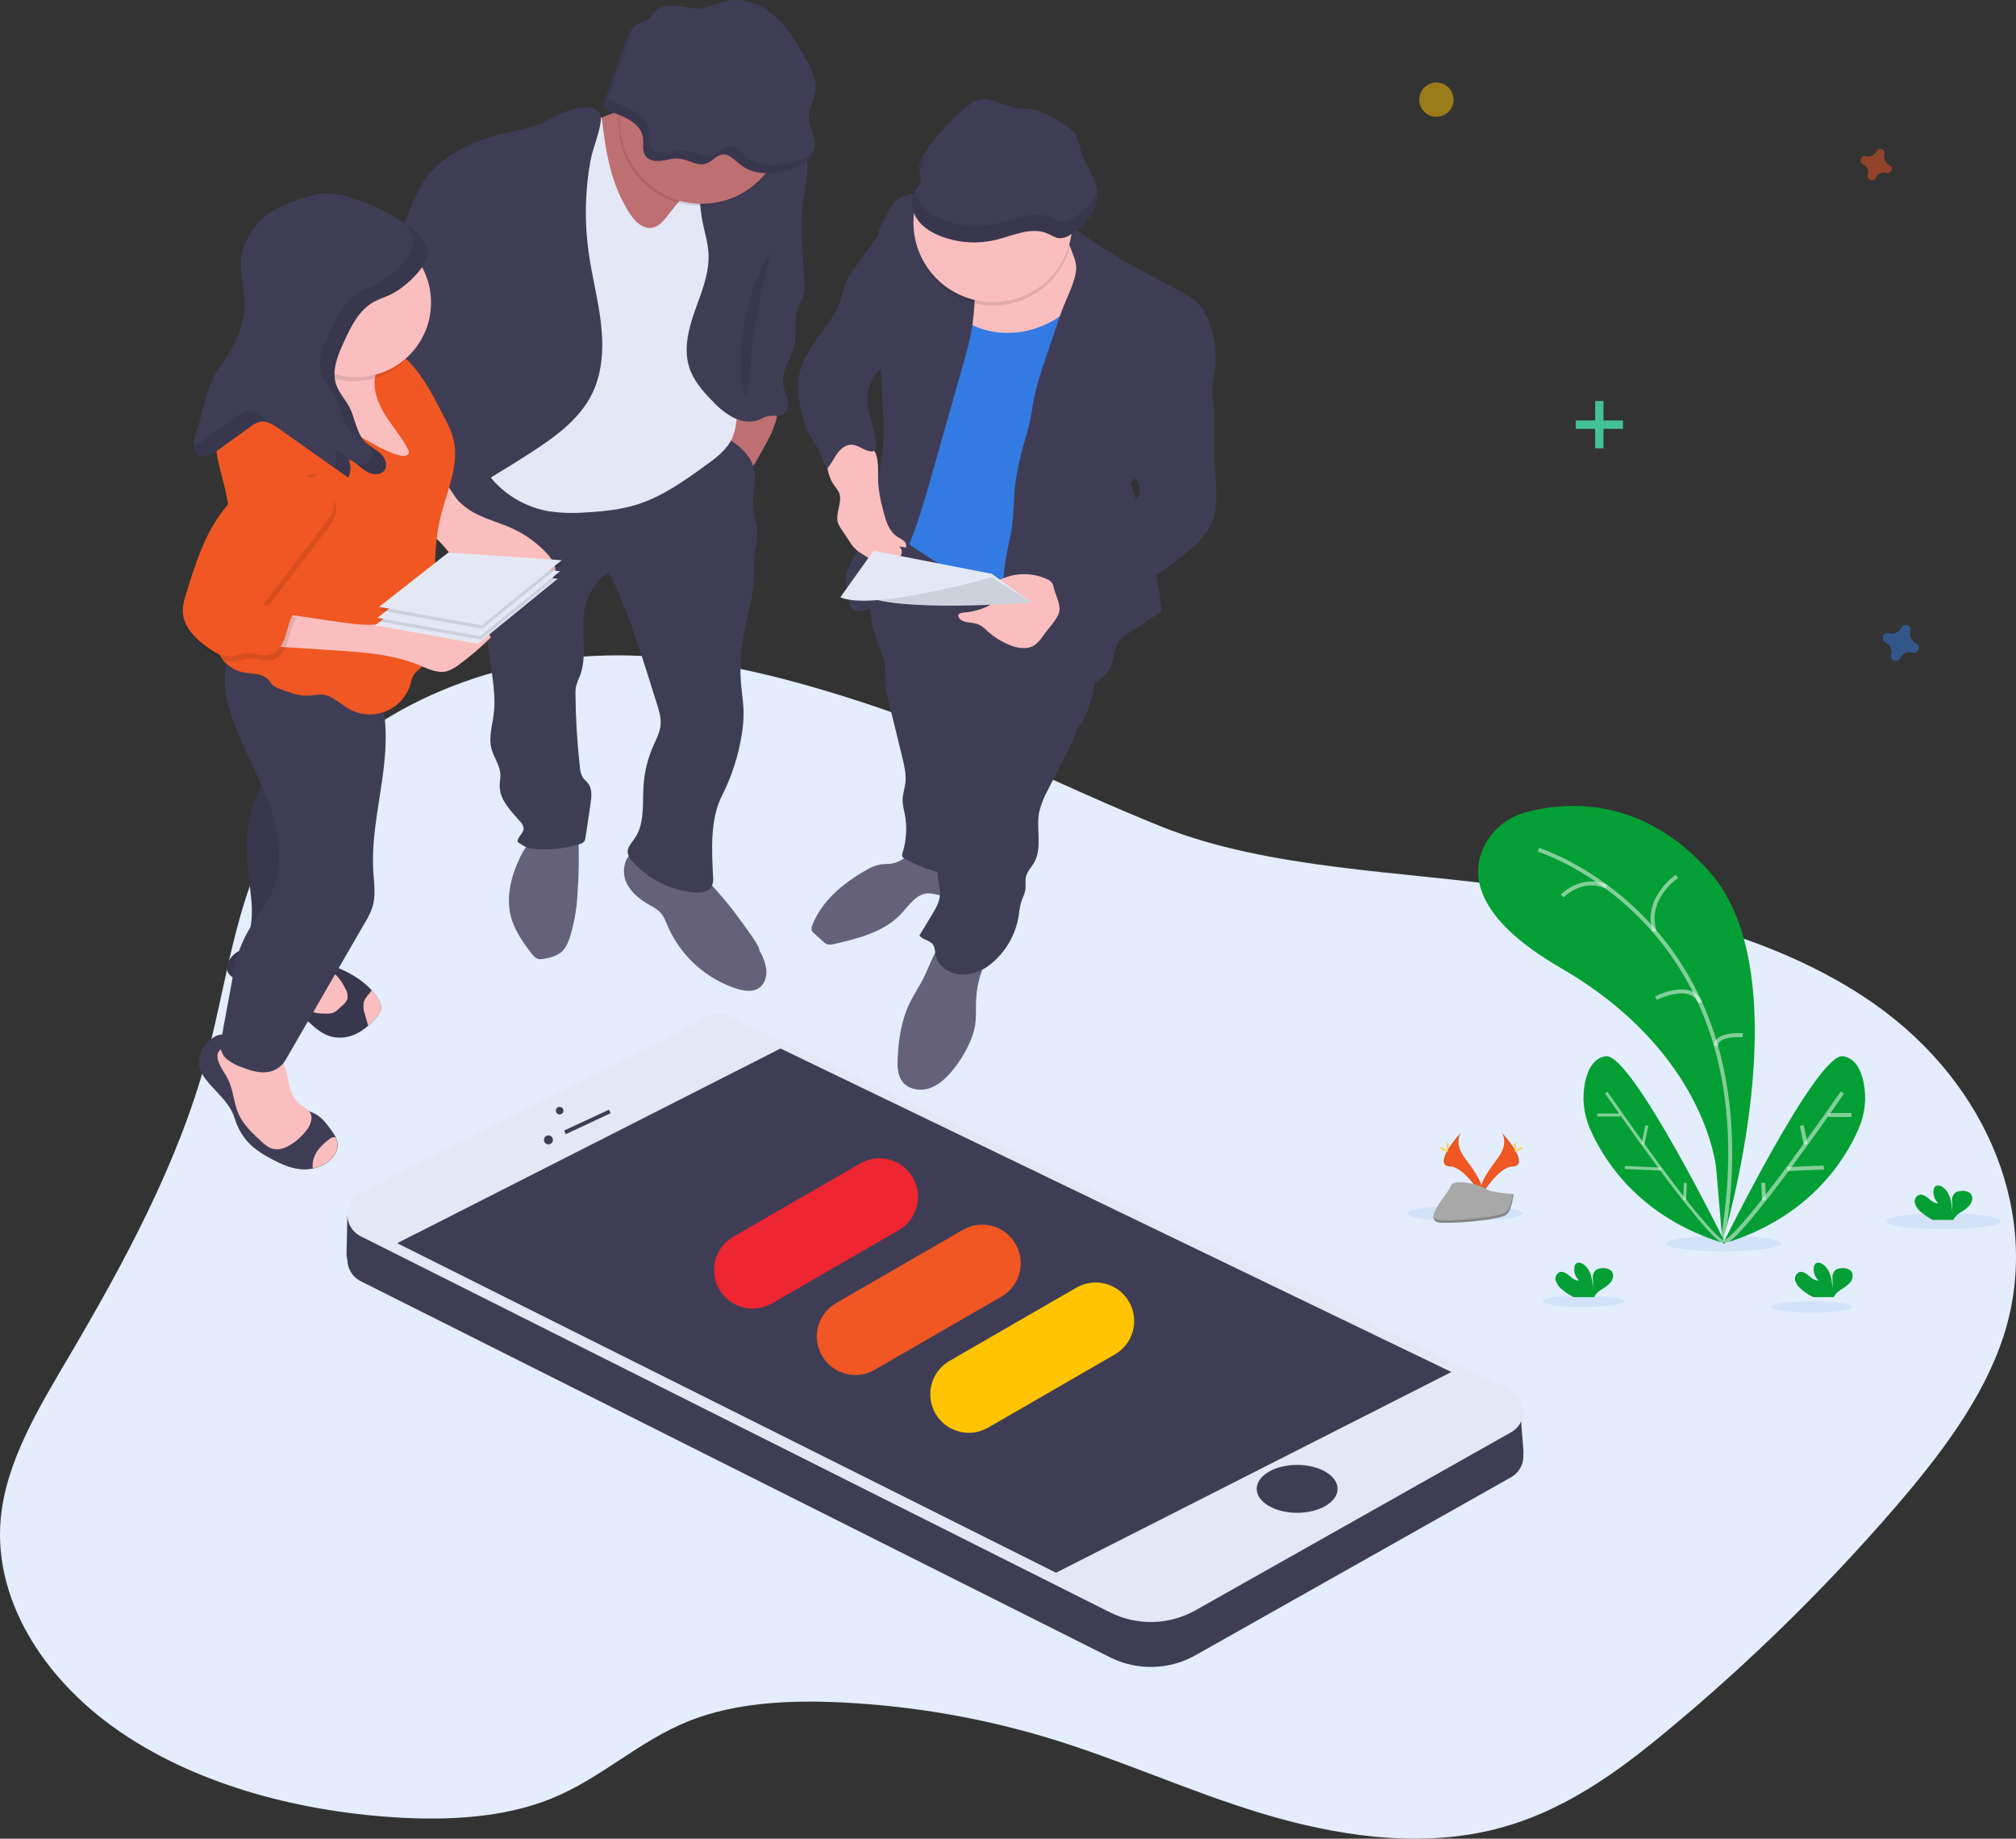<?xml version="1.0" encoding="utf-8"?>
<!-- Generator: Adobe Illustrator 16.0.0, SVG Export Plug-In . SVG Version: 6.00 Build 0)  -->
<!DOCTYPE svg PUBLIC "-//W3C//DTD SVG 1.1//EN" "http://www.w3.org/Graphics/SVG/1.1/DTD/svg11.dtd">
<svg version="1.1" id="Layer_1" xmlns="http://www.w3.org/2000/svg" xmlns:xlink="http://www.w3.org/1999/xlink" x="0px" y="0px"
	 width="508.912px" height="464.043px" viewBox="0 0 508.912 464.043" enable-background="new 0 0 508.912 464.043"
	 xml:space="preserve">
<rect x="0" y="0" width="508.912" height="464.043" fill="#333333" stroke="none"/>
<g>
	<path opacity="0.5" fill="#F05722" d="M476.937,41.628c-1.021-0.447-1.546-1.588-1.222-2.652c0.026-0.079,0.041-0.163,0.048-0.247
		l0,0c0.022-0.606-0.454-1.114-1.058-1.136c-0.347-0.008-0.677,0.14-0.893,0.411l0,0c-0.05,0.066-0.09,0.14-0.124,0.215
		c-0.444,1.02-1.585,1.545-2.651,1.219c-0.077-0.025-0.159-0.042-0.244-0.049l0,0c-0.606-0.02-1.114,0.454-1.136,1.06
		c-0.012,0.347,0.14,0.676,0.409,0.891l0,0c0.067,0.051,0.14,0.092,0.215,0.125c1.021,0.442,1.546,1.585,1.221,2.646
		c-0.025,0.084-0.042,0.164-0.048,0.248l0,0c-0.021,0.606,0.453,1.115,1.059,1.135c0.347,0.012,0.677-0.141,0.892-0.41l0,0
		c0.051-0.067,0.091-0.139,0.125-0.214c0.444-1.019,1.586-1.549,2.651-1.222c0.075,0.028,0.159,0.045,0.243,0.054l0,0
		c0.604,0.018,1.114-0.458,1.137-1.062c0.012-0.347-0.142-0.679-0.41-0.894l0,0C477.084,41.697,477.013,41.657,476.937,41.628z"/>
	<path opacity="0.5" fill="#337AE2" d="M483.69,162.354c-1.185-0.517-1.795-1.841-1.417-3.078c0.029-0.093,0.049-0.188,0.057-0.283
		l0,0c0.024-0.705-0.527-1.294-1.23-1.318c-0.4-0.014-0.784,0.163-1.036,0.473l0,0c-0.057,0.077-0.104,0.162-0.142,0.252
		c-0.518,1.184-1.841,1.794-3.078,1.416c-0.092-0.03-0.187-0.05-0.283-0.056l0,0c-0.704-0.025-1.293,0.526-1.318,1.229
		c-0.014,0.401,0.162,0.784,0.474,1.038l0,0c0.078,0.056,0.161,0.104,0.249,0.14c1.187,0.517,1.797,1.841,1.418,3.079
		c-0.03,0.092-0.049,0.186-0.057,0.283l0,0c-0.024,0.704,0.526,1.294,1.23,1.318c0.4,0.014,0.785-0.163,1.035-0.476l0,0
		c0.058-0.075,0.105-0.159,0.143-0.25c0.518-1.184,1.841-1.794,3.077-1.416c0.092,0.03,0.187,0.051,0.283,0.058l0,0
		c0.704,0.024,1.295-0.526,1.319-1.231c0.014-0.401-0.162-0.785-0.475-1.037l0,0C483.861,162.438,483.779,162.391,483.69,162.354z"
		/>
	<g opacity="0.8">
		<rect x="402.674" y="101.212" fill="#47E6B1" width="2.105" height="11.925"/>
		<rect x="397.771" y="106.122" fill="#47E6B1" width="11.925" height="2.104"/>
	</g>
	<circle opacity="0.5" fill="#FFC400" cx="362.602" cy="25.145" r="4.334"/>
</g>
<g id="Right_14_">
	<title>mobile testing</title>
	<path fill="#E3EDFC" d="M217.397,177.147c-20.641-6.68-42.464-12.281-64.766-11.703c-32.789,0.852-64.315,16.131-79.863,38.714
		c-13.143,19.138-14.896,41.629-20.635,62.91c-7.068,26.217-20.486,51.096-34.806,75.427c-7.691,13.068-15.813,26.411-17.143,40.772
		c-1.845,19.936,10.245,39.867,29.291,53.229c19.047,13.359,44.39,20.48,69.853,22.143c13.548,0.881,27.705,0.191,39.771-4.68
		c12.757-5.151,22.091-14.555,34.901-19.641c11.875-4.709,25.715-5.314,39.035-4.623c17.25,0.873,34.334,3.801,50.892,8.72
		c18.565,5.556,35.816,13.55,54.343,19.183c18.526,5.637,39.234,8.824,58.217,4.291c17.823-4.25,31.961-14.73,44.71-25.348
		c20.544-17.064,39.646-35.796,57.113-56c11.515-13.365,22.24-27.48,27.383-43.098c9.824-29.862-3.336-63.674-32.782-84.24
		c-24.395-17.046-57.212-24.571-89.349-29.143c-29.309-4.21-63.218-4.628-90.155-15.354
		C267.717,198.449,244.345,185.867,217.397,177.147z"/>
	<ellipse opacity="0.1" fill="#337AE2" enable-background="new    " cx="490.611" cy="308.205" rx="14.485" ry="1.985"/>
	<ellipse opacity="0.1" fill="#337AE2" enable-background="new    " cx="435.125" cy="313.832" rx="14.484" ry="1.987"/>
	<ellipse opacity="0.1" fill="#337AE2" enable-background="new    " cx="369.766" cy="306.217" rx="14.485" ry="1.987"/>
	<ellipse opacity="0.1" fill="#337AE2" enable-background="new    " cx="457.332" cy="329.852" rx="10.297" ry="1.416"/>
	<ellipse opacity="0.1" fill="#337AE2" cx="399.744" cy="328.436" rx="10.298" ry="1.416"/>
	<path fill="#049F34" d="M434.81,313.381c0,0,20.321-66.601-3.177-93.274c-17.549-19.956-37.531-17.55-46.461-15.099
		c-4.68,1.246-8.576,4.483-10.656,8.855c-3.133,6.738-2.557,17.676,19.493,30.442c36.922,21.38,39.224,50.704,39.224,50.704
		L434.81,313.381z"/>
	<path opacity="0.5" fill="none" stroke="#FFFFFF" stroke-miterlimit="10" d="M388.349,214.453c0,0,59.893,18.728,46.461,98.928"/>
	<path opacity="0.5" fill="none" stroke="#FFFFFF" stroke-miterlimit="10" d="M423.323,221.166c0,0-8.248,5.56-5.642,13.907"/>
	<path opacity="0.5" fill="none" stroke="#FFFFFF" stroke-miterlimit="10" d="M394.36,226.111c0,0,5.014-5.127,11.176-2.301"/>
	<path opacity="0.5" fill="none" stroke="#FFFFFF" stroke-miterlimit="10" d="M418.034,251.902c0,0,8.849-4.488,11.137,1.135"/>
	<path opacity="0.5" fill="none" stroke="#FFFFFF" stroke-miterlimit="10" d="M439.937,261.265c0,0-6.648-0.526-6.768,2.653"/>
	<path fill="#049F34" d="M435.632,313.913c0,0-23.817-48.404-30.329-47.344c-3.134,0.502-4.538,3.56-5.183,6.624
		c-0.803,3.967-0.35,8.086,1.297,11.783C404.795,292.723,413.865,307.432,435.632,313.913z"/>
	<path opacity="0.5" fill="none" stroke="#FFFFFF" stroke-width="0.75" stroke-miterlimit="10" d="M405.479,275.757
		c0,0,24.976,36.214,29.802,37.804"/>
	
		<line opacity="0.5" fill="none" stroke="#FFFFFF" stroke-width="0.75" stroke-miterlimit="10" x1="403.185" y1="281.409" x2="409.013" y2="281.409"/>
	
		<line opacity="0.5" fill="none" stroke="#FFFFFF" stroke-width="0.75" stroke-miterlimit="10" x1="410.167" y1="294.658" x2="419.305" y2="295.048"/>
	
		<line opacity="0.5" fill="none" stroke="#FFFFFF" stroke-width="0.75" stroke-miterlimit="10" x1="415.727" y1="284.062" x2="414.735" y2="288.818"/>
	
		<line opacity="0.5" fill="none" stroke="#FFFFFF" stroke-width="0.75" stroke-miterlimit="10" x1="425.442" y1="298.545" x2="425.266" y2="302.872"/>
	<path fill="#049F34" d="M434.93,313.913c0,0,23.816-48.404,30.329-47.344c3.134,0.502,4.538,3.56,5.183,6.624
		c0.802,3.967,0.35,8.086-1.297,11.783C465.766,292.723,456.698,307.432,434.93,313.913z"/>
	<path opacity="0.5" fill="none" stroke="#FFFFFF" stroke-miterlimit="10" d="M465.083,275.757c0,0-24.976,36.214-29.803,37.804"/>
	<line opacity="0.5" fill="none" stroke="#FFFFFF" stroke-miterlimit="10" x1="467.377" y1="281.409" x2="461.549" y2="281.409"/>
	<line opacity="0.5" fill="none" stroke="#FFFFFF" stroke-miterlimit="10" x1="460.395" y1="294.658" x2="451.257" y2="295.048"/>
	<line opacity="0.5" fill="none" stroke="#FFFFFF" stroke-miterlimit="10" x1="454.836" y1="284.062" x2="455.828" y2="288.818"/>
	<line opacity="0.5" fill="none" stroke="#FFFFFF" stroke-miterlimit="10" x1="445.116" y1="298.545" x2="445.297" y2="302.872"/>
	<path fill="#049F34" d="M394.073,325.221c-0.647-0.531-1.118-1.244-1.354-2.045c-0.216-0.832,0.179-1.701,0.945-2.086
		c0.871-0.332,1.799,0.27,2.508,0.883c0.708,0.615,1.511,1.297,2.433,1.173c-0.962-0.876-1.396-2.19-1.142-3.468
		c0.039-0.258,0.147-0.504,0.313-0.707c0.482-0.514,1.36-0.288,1.937,0.113c1.836,1.297,2.351,3.791,2.363,6.037
		c0.091-0.834,0.091-1.676,0-2.509c-0.073-0.843,0.276-1.667,0.934-2.201c0.436-0.237,0.927-0.354,1.424-0.337
		c0.828-0.117,1.668,0.121,2.313,0.658c0.694,0.752,0.513,2.012-0.095,2.84c-0.684,0.756-1.491,1.393-2.388,1.879
		c-0.688,0.406-1.272,0.963-1.711,1.629c-0.05,0.094-0.091,0.191-0.126,0.291h-5.177
		C396.098,326.801,395.031,326.077,394.073,325.221z"/>
	<path fill="#049F34" d="M484.745,305.721c-0.648-0.527-1.122-1.239-1.354-2.043c-0.214-0.83,0.18-1.697,0.947-2.08
		c0.871-0.332,1.8,0.269,2.507,0.877c0.709,0.609,1.519,1.304,2.438,1.172c-0.966-0.871-1.401-2.189-1.146-3.467
		c0.038-0.258,0.149-0.503,0.32-0.7c0.482-0.515,1.354-0.296,1.93,0.112c1.836,1.291,2.35,3.762,2.363,6.034
		c0.092-0.832,0.092-1.671,0-2.507c-0.072-0.842,0.277-1.664,0.934-2.199c0.438-0.232,0.929-0.348,1.423-0.332
		c0.826-0.13,1.666,0.098,2.313,0.627c0.701,0.746,0.52,2.006-0.095,2.833c-0.679,0.772-1.486,1.421-2.389,1.917
		c-0.686,0.408-1.271,0.964-1.711,1.63c-0.05,0.093-0.093,0.188-0.125,0.29h-5.178C486.772,307.307,485.704,306.581,484.745,305.721
		z"/>
	<path fill="#049F34" d="M454.523,325.221c-0.646-0.531-1.119-1.244-1.354-2.045c-0.217-0.832,0.177-1.701,0.946-2.086
		c0.871-0.332,1.799,0.27,2.506,0.883c0.71,0.615,1.51,1.297,2.432,1.173c-0.963-0.874-1.398-2.19-1.146-3.468
		c0.044-0.258,0.154-0.502,0.321-0.707c0.481-0.514,1.36-0.288,1.935,0.113c1.838,1.297,2.352,3.791,2.365,6.037
		c0.098-0.834,0.109-1.675,0.03-2.509c-0.071-0.843,0.276-1.667,0.933-2.201c0.437-0.237,0.928-0.354,1.424-0.337
		c0.829-0.117,1.669,0.121,2.313,0.658c0.696,0.752,0.515,2.012-0.094,2.84c-0.684,0.756-1.492,1.393-2.389,1.879
		c-0.687,0.406-1.271,0.963-1.711,1.629c-0.048,0.094-0.091,0.191-0.125,0.291h-5.177
		C456.569,326.803,455.49,326.079,454.523,325.221z"/>
	<path fill="#F05722" d="M368.826,285.81c0,0-1.942,2.539,0.897,6.368c2.839,3.83,5.17,7.069,4.23,9.458
		c0,0-4.281-7.113-7.766-7.214C362.703,294.321,364.991,290.09,368.826,285.81z"/>
	<path opacity="0.1" enable-background="new    " d="M368.826,285.81c-0.171,0.245-0.308,0.513-0.401,0.796
		c-3.396,3.993-5.208,7.722-1.942,7.815c3.046,0.089,6.699,5.529,7.571,6.894c0,0.107-0.063,0.214-0.1,0.314
		c0,0-4.281-7.114-7.766-7.214C362.703,294.314,364.991,290.09,368.826,285.81z"/>
	<path fill="#FFD037" d="M365.216,289.044c0,0.896,0.101,1.617,0.225,1.617c0.126,0,0.221-0.721,0.221-1.617
		c0-0.896-0.127-0.471-0.245-0.471C365.296,288.573,365.216,288.154,365.216,289.044z"/>
	<path fill="#FFD037" d="M363.975,290.108c0.783,0.434,1.473,0.691,1.53,0.584c0.055-0.107-0.528-0.545-1.312-0.972
		s-0.476-0.119-0.539,0C363.592,289.839,363.192,289.683,363.975,290.108z"/>
	<path fill="#F05722" d="M379.074,285.81c0,0,1.942,2.539-0.896,6.368c-2.841,3.83-5.172,7.069-4.225,9.458
		c0,0,4.273-7.113,7.758-7.214C385.197,294.321,382.91,290.09,379.074,285.81z"/>
	<path opacity="0.1" enable-background="new    " d="M379.074,285.81c0.171,0.245,0.308,0.513,0.401,0.796
		c3.396,3.993,5.209,7.722,1.943,7.815c-3.047,0.089-6.7,5.529-7.571,6.894c0.028,0.107,0.063,0.211,0.106,0.314
		c0,0,4.273-7.114,7.758-7.214C385.197,294.314,382.91,290.09,379.074,285.81z"/>
	<path fill="#FFD037" d="M382.684,289.044c0,0.896-0.102,1.617-0.226,1.617c-0.126,0-0.22-0.721-0.22-1.617
		c0-0.896,0.126-0.471,0.244-0.471C382.603,288.573,382.684,288.154,382.684,289.044z"/>
	<path fill="#FFD037" d="M383.925,290.108c-0.783,0.434-1.474,0.691-1.53,0.584c-0.056-0.107,0.527-0.545,1.311-0.972
		s0.477-0.119,0.539,0C384.307,289.839,384.709,289.683,383.925,290.108z"/>
	<path fill="#A8A8A8" d="M382.063,301.303c0,0-5.42-0.162-7.057-1.328s-8.35-2.557-8.775-0.689
		c-0.426,1.869-8.146,9.287-2.031,9.338c6.117,0.051,14.24-0.953,15.871-1.949C381.699,305.677,382.063,301.303,382.063,301.303z"/>
	<path opacity="0.2" enable-background="new    " d="M364.113,307.971c6.124,0.051,14.233-0.953,15.87-1.949
		c1.253-0.752,1.735-3.471,1.881-4.725h0.175c0,0-0.34,4.387-1.975,5.371c-1.636,0.984-9.739,2-15.87,1.949
		c-1.768,0-2.376-0.627-2.344-1.573C362.12,307.614,362.796,307.965,364.113,307.971z"/>
	<path fill="#65617D" d="M224.684,218.006c-0.802,0.075-1.617,0.039-2.412,0.164c-1.337,0.266-2.611,0.777-3.762,1.509
		c-5.703,3.248-11.086,7.71-13.45,13.828c-0.193,0.376-0.257,0.807-0.175,1.223c0.14,0.342,0.37,0.64,0.664,0.864l2.219,2.019
		c0.279,0.291,0.615,0.524,0.984,0.689c0.598,0.156,1.229,0.137,1.817-0.057c6.099-1.398,12.579-3.009,16.859-7.571
		c2.032-2.163,3.905-5.139,6.895-5.221c1.254,0,2.427,0.482,3.66,0.626c1.234,0.145,2.72-0.382,3.015-1.586
		c0.097-0.598,0.026-1.212-0.2-1.774l-1.843-6.134c-0.501-1.681-5.56-1.769-7.244-1.468
		C229.139,215.563,227.411,217.756,224.684,218.006z"/>
	<path fill="#65617D" d="M246.394,252.572c-0.086,2.1,0.081,4.225-0.263,6.306c-0.303,1.642-0.827,3.232-1.56,4.732
		c-1.127,2.409-2.561,4.666-4.262,6.712c-1.587,1.879-3.486,3.647-5.836,4.388c-2.35,0.739-5.239,0.206-6.706-1.772
		c-1.196-1.612-1.254-3.761-1.166-5.774c0.212-4.945,0.99-9.96,3.209-14.383c0.953-1.88,2.162-3.674,3.134-5.573
		c2.031-3.942,3.19-8.618,6.693-11.338c2.199,1.016,4.549,1.662,6.958,1.911c0.934,0.102,3.604,0.164,3.916,1.361
		c0.214,0.808-1.541,3.071-1.879,3.867C247.295,246.027,246.536,249.272,246.394,252.572z"/>
	<path fill="#3F3D56" d="M221.551,162.181c0.752,1.918,1.704,3.798,1.881,5.842c0.125,1.253,0,2.507,0,3.76
		c0.104,1.719,0.39,3.42,0.851,5.077l3.491,14.29c0.52,2.137,1.041,4.33,0.771,6.511c-0.181,1.455-0.708,2.865-0.702,4.325
		c0.066,1.107,0.243,2.206,0.526,3.277c0.661,3.315,0.48,6.741-0.526,9.968c-0.104,0.242-0.14,0.508-0.106,0.771
		c0.088,0.406,0.483,0.656,0.84,0.852c3.759,2.057,7.855,3.422,12.096,4.029c3.829-9.105,6.502-18.654,7.961-28.423
		c0.89-5.916,1.322-11.909,2.463-17.781c0.025-0.339,0.169-0.657,0.408-0.902c0.425-0.357,1.07-0.131,1.571,0.106
		c6.406,3.081,12.567,6.642,18.433,10.655c4.176-5.407,5.736-12.389,4.256-19.059c-0.736-2.841-1.787-5.591-3.133-8.198
		c-1.434-3.171-3.222-6.172-5.326-8.944c-4.651-5.828-11.472-9.551-18.49-12.077c-4.269-1.541-8.663-2.684-13.05-3.848
		c-2.456-0.659-6.575-2.802-8.962-1.135c-2.507,1.736-4.174,6.042-5.202,8.774c-1.269,3.389-1.96,6.968-2.043,10.586
		C219.456,154.579,220.131,158.502,221.551,162.181z"/>
	<path fill="#3F3D56" d="M271.936,179.411c-1.311,1.429-0.208,3.71-0.458,5.64c-0.163,0.872-0.476,1.709-0.921,2.477l-5.998,11.776
		c-1.003,1.768-1.754,3.666-2.231,5.64c-0.821,4.25,0.865,9.026-1.291,12.781c-0.696,1.21-1.774,2.25-2.062,3.617
		c-0.213,0.995,0,2.036-0.107,3.044c-0.144,1.185-0.776,2.25-1.127,3.391c-0.275,1.095-0.471,2.21-0.584,3.334
		c-0.761,4.792-3.271,9.135-7.045,12.184c-2.163,1.833-4.939,2.778-7.771,2.645c-2.796-0.238-5.572-2.136-6.143-4.881
		c-0.195-0.934-0.157-1.975-0.74-2.734c-0.827-1.083-2.569-1.127-3.366-2.237l3.084-5.076c0.959-1.574,1.937-3.216,2.094-5.052
		c0.187-2.25-0.896-4.494-0.509-6.719c0.333-1.912,1.705-3.503,2.118-5.396c0.515-2.35-0.513-4.726-1.07-7.069
		c-1.368-5.774,0.162-11.79,1.687-17.551c2.024-7.62,4.098-15.361,8.197-22.099C255.871,171.532,263.393,175.763,271.936,179.411z"
		/>
	<path fill="#337AE2" d="M272.011,60.027c0.489,1.328,0.226,2.801,0.13,4.211c-0.218,3.133,0.446,6.268,0.296,9.445
		c-0.151,3.178-1.129,6.211-1.806,9.302c-1.924,8.818-1.46,18.006-3.202,26.862c-2.149,10.969-7.646,21.185-8.73,32.316
		c-0.345,3.535-0.302,7.321-2.237,10.303c-11.509-5.065-22.388-11.456-32.416-19.04c2.206-16.365,4.387-32.812,4.092-49.32
		c-0.142-1.99-0.003-3.991,0.414-5.941c0.523-1.639,1.273-3.196,2.231-4.626c2.426-3.942,5.097-7.729,7.761-11.508
		c1.704-2.418,3.546-4.958,6.267-6.091c2.72-1.135,5.941-0.626,8.906-0.086c3.569,0.65,7.133,1.302,10.692,1.954
		C266.633,58.215,271.058,57.438,272.011,60.027z"/>
	<path fill="#BE6F72" d="M186.188,122.734c-1.462-1.463-3.055-2.787-4.763-3.956c2.226-2.708,1.786-6.624,2.332-10.09
		c0.446-2.25,1.125-4.451,2.023-6.563c0.226-0.595,0.546-1.253,1.167-1.409c0.381-0.048,0.767,0.013,1.114,0.175
		c1.881,0.664,5.805,0.627,7.267,1.843c1.759,1.479,0.148,4.576-0.516,6.423C194.343,110.398,187.124,123.674,186.188,122.734z"/>
	<path fill="#65617D" d="M191.649,239.78c0.942,1.528,1.561,3.235,1.81,5.014c0.15,1.78-0.501,3.73-2.017,4.67
		c-1.518,0.94-3.692,0.627-5.498,0.063c-7.743-2.518-14.046-8.217-17.329-15.669c-0.57-1.316-1.065-2.714-2.074-3.729
		c-0.75-0.659-1.583-1.217-2.476-1.661c-2.464-1.39-4.839-3.222-5.98-5.816c-1.141-2.596-0.626-6.062,1.736-7.603
		c1.488-0.859,3.259-1.084,4.914-0.626c1.634,0.465,3.197,1.146,4.651,2.024c2.431,1.323,5.403,2.463,7.521,4.224
		c1.88,1.548,3.567,3.642,5.172,5.465c1.836,2.099,3.559,4.296,5.157,6.581C187.75,233.387,192.081,239.172,191.649,239.78z"/>
	<path fill="#65617D" d="M145.707,226.624c-0.214,3.154-0.771,6.276-1.661,9.308c-0.507,1.706-1.178,3.479-2.589,4.563
		c-1.191,0.773-2.544,1.268-3.954,1.447c-0.491,0.135-1.006,0.166-1.51,0.095c-0.866-0.182-1.479-0.928-2.013-1.637
		c-2.094-2.77-4.13-5.697-5.013-9.057c-1.255-4.868,0-10.089,2.174-14.64c0.781-1.834,1.921-3.493,3.353-4.883
		c1.769-1.454,3.894-2.407,6.155-2.764c2.312-0.464,5.152-1.453,5.321,1.361C146.217,215.819,146.128,221.233,145.707,226.624z"/>
	<path fill="#3F3D56" d="M180.385,108.819c4.324,2.238,9.125,5.083,10.028,9.867c0.559,2.92-0.515,5.909-0.338,8.88
		c0.156,2.613,1.253,5.139,1.115,7.746c-0.146,1.232-0.355,2.458-0.628,3.667c-0.369,2.313-0.149,4.669-0.243,7.007
		c-0.207,5.266-1.969,10.329-2.82,15.524c-0.604,3.71-0.745,7.48-0.42,11.226c0.206,2.419,0.626,4.826,0.626,7.259
		c0,1.75-0.145,3.499-0.434,5.226c-0.838,5.427-2.531,10.688-5.013,15.589c-3.015,5.934-2.589,13.593-2.27,20.243
		c0.141,0.917,0.023,1.854-0.337,2.708c-0.791,1.436-2.759,1.642-4.388,1.504c-6.043-0.552-11.648-3.39-15.669-7.935
		c-0.588-0.571-0.985-1.308-1.141-2.111c-0.139-1.342,0.94-2.445,1.718-3.555c2.644-3.761,1.975-8.856,2.286-13.476
		c0.229-3.36,1.033-6.657,2.375-9.745c0.777-1.787,1.749-3.548,1.926-5.49c0.162-1.812-0.39-3.604-0.936-5.334l-1.88-5.968
		c-2.914-9.27-5.848-18.596-10.259-27.251c-2.896,1.883-4.967,4.796-5.798,8.147c-1.644,5.904,0.696,12.498-1.542,18.176
		c-0.37,0.788-0.68,1.604-0.922,2.439c-0.132,0.72-0.182,1.454-0.149,2.186c0.058,6.111,0.43,12.212,1.114,18.283
		c0.034,0.919,0.292,1.816,0.753,2.613c0.369,0.533,0.908,0.929,1.304,1.436c1.097,1.423,0.891,3.416,0.627,5.19l-1.254,8.386
		c-0.022,0.425-0.163,0.836-0.407,1.184c-0.297,0.287-0.664,0.486-1.065,0.577c-3.983,1.237-8.182,1.621-12.322,1.128
		c-1.223-0.144-2.332-0.965-3.354-1.655c-0.106-1.253,1.454-2.087,1.511-3.334c-0.061-0.739-0.404-1.425-0.959-1.917
		c-2.331-2.633-5.114-5.428-5.089-8.943c0-0.922,0.219-1.843,0.188-2.766c-0.081-2.362-1.711-4.385-2.28-6.661
		c-0.704-2.814,0.231-5.734,0.589-8.611c0.489-3.874-0.088-7.798-0.627-11.666l-2.1-14.19c-0.245-2.203-0.68-4.379-1.304-6.505
		c-0.79-2.093-1.718-4.134-2.777-6.104c-2.005-4.074-3.653-8.311-5.296-12.535c-0.521-1.148-0.851-2.374-0.971-3.628
		c-0.094-2.15,1.016-4.182,2.394-5.836c2.583-3.075,6.107-5.212,10.027-6.08c0.656-0.183,1.345-0.21,2.014-0.081
		c0.561,0.186,1.087,0.464,1.561,0.821c9.82,6.424,22.084,7.878,33.136,3.931c0.627,0.476,1.787,0.27,2.508-0.069
		c2.012-0.922,3.653-2.458,5.421-3.761C171.906,112.06,176.342,109.69,180.385,108.819z"/>
	<path fill="#3F3D56" d="M50.476,269.777c0.335,0.959,0.835,1.853,1.479,2.639c2.27,2.957,5.436,5.32,6.896,8.774
		c0.306,0.74,0.532,1.517,0.813,2.27c0.859,2.268,2.258,4.296,4.074,5.903c1.388,1.15,2.894,2.149,4.493,2.977
		c2.772,1.511,5.768,2.876,8.913,2.796c0.633-0.016,1.263-0.09,1.88-0.228c0.979-0.203,1.925-0.549,2.803-1.026
		c2.024-1.115,3.761-3.298,3.358-5.573c-0.081-0.434-0.218-0.855-0.406-1.253c-0.334-0.634-0.717-1.24-1.148-1.812
		c-1.059-1.466-2.148-2.971-3.696-3.911c-1.742-1.064-3.937-1.328-5.503-2.644c-0.618-0.56-1.153-1.206-1.587-1.918
		c-1.421-2.184-2.478-4.58-3.133-7.102c-0.478-1.88-0.797-3.941-2.168-5.321c-1.374-1.378-3.26-1.692-5.091-2.004
		c-0.617-0.128-1.248-0.189-1.881-0.183c-0.896,0.033-1.823,0.289-2.664-0.131c-0.84-0.42-1.12-1.016-2.136-0.934
		c-0.808,0.109-1.569,0.44-2.2,0.958C51.192,263.816,49.612,266.949,50.476,269.777z"/>
	<path fill="#FBBEBE" d="M72.747,272.63c0.407,2.123,1.033,4.386,2.675,5.771c1.047,0.902,2.508,1.466,3.027,2.739
		c0.521,1.272-0.15,2.871-1.015,4.037c-1.104,1.474-2.473,2.729-4.037,3.704c-1.328,0.822-2.914,1.448-4.438,1.084
		c-1.252-0.295-2.243-1.197-3.178-2.067c-2.143-1.986-4.336-4.05-5.54-6.714c-1.253-2.807-1.316-6.062-2.683-8.825
		c-0.796-1.609-2.024-3.02-2.506-4.75c-0.218-0.625-0.218-1.306,0-1.93c0.476-0.913,1.427-1.479,2.457-1.46
		c1.007,0.033,2.004,0.245,2.938,0.626c2.829,1.009,5.726,1.819,8.669,2.425c1.17,0.219,1.88,0.215,2.506,1.348
		C72.204,269.889,72.581,271.242,72.747,272.63z"/>
	<path fill="#FBBEBE" d="M80.016,290.593c-0.464,0.71-0.794,1.5-0.973,2.33c-0.147,0.648-0.17,1.314-0.067,1.969
		c0.979-0.204,1.923-0.549,2.801-1.029c2.024-1.115,3.761-3.297,3.359-5.571c-0.081-0.435-0.218-0.854-0.406-1.252
		c-0.609-0.137-1.245,0.061-1.668,0.518C81.895,288.404,80.868,289.427,80.016,290.593z"/>
	<path fill="#3F3D56" d="M57.552,242.971c-0.271,0.586-0.354,1.244-0.23,1.881c0.288,1.254,1.572,1.973,2.732,2.544l11.024,5.389
		c0.765,0.354,1.511,0.75,2.23,1.184c1.88,1.154,3.359,2.783,4.965,4.276c1.604,1.491,3.39,2.89,5.516,3.416
		c2.12,0.465,4.338,0.173,6.268-0.822c1.04-0.517,2.005-1.173,2.871-1.948c0.748-0.657,1.44-1.377,2.066-2.152
		c0.541-0.567,0.927-1.264,1.124-2.023c0.205-1.147-0.365-2.275-1.029-3.221c-0.382-0.547-0.801-1.065-1.253-1.555
		c-4.182-4.619-11.031-7.013-16.923-7.953c-2.344-0.376-4.569-1.254-6.825-1.969c-2.256-0.713-4.645-1.253-6.988-0.92
		C60.755,239.429,58.45,240.777,57.552,242.971z"/>
	<path opacity="0.1" enable-background="new    " d="M57.552,242.971c-0.271,0.586-0.354,1.244-0.23,1.881
		c0.288,1.254,1.572,1.973,2.732,2.544l11.024,5.389c0.765,0.354,1.511,0.75,2.23,1.184c1.88,1.154,3.359,2.783,4.965,4.276
		c1.604,1.491,3.39,2.89,5.516,3.416c2.12,0.465,4.338,0.173,6.268-0.822c1.04-0.517,2.005-1.173,2.871-1.948
		c0.748-0.657,1.44-1.377,2.066-2.152c0.541-0.567,0.927-1.264,1.124-2.023c0.205-1.147-0.365-2.275-1.029-3.221
		c-0.382-0.547-0.801-1.065-1.253-1.555c-4.182-4.619-11.031-7.013-16.923-7.953c-2.344-0.376-4.569-1.254-6.825-1.969
		c-2.256-0.713-4.645-1.253-6.988-0.92C60.755,239.429,58.45,240.777,57.552,242.971z"/>
	<path fill="#FBBEBE" d="M85.143,246.412c0.848,0.953,1.545,2.028,2.068,3.19c0.471,0.761,0.639,1.671,0.47,2.551
		c-0.247,0.593-0.642,1.11-1.146,1.504l-1.096,1.016c-0.333,0.345-0.718,0.632-1.143,0.852c-0.599,0.225-1.24,0.321-1.881,0.283
		c-1.472,0-3.058,0-4.255-0.884c-1.635-1.178-1.931-3.616-1.185-5.49c0.745-1.874,2.307-3.292,3.881-4.557
		C82.135,243.843,84.246,245.466,85.143,246.412z"/>
	<path fill="#FBBEBE" d="M91.836,252.894c-0.203,1.038-0.104,2.115,0.282,3.102c0.275,0.94,0.546,1.879,0.814,2.839c0,0,0,0,0,0.037
		c0.75-0.656,1.442-1.376,2.068-2.148c0.54-0.57,0.925-1.267,1.122-2.026c0.207-1.146-0.362-2.275-1.027-3.221
		c-0.383-0.545-0.802-1.065-1.255-1.555c-0.293,0.382-0.551,0.758-0.764,1.003C92.53,251.485,92.105,252.155,91.836,252.894z"/>
	<path fill="#3F3D56" d="M63.037,206.181c-1.296,5.452-0.745,11.156-0.056,16.722c0.526,4.236,1.116,8.624-0.137,12.704
		c-0.465,1.524-1.198,3.071-0.917,4.645c0.532,2.964,4.106,4.105,7.063,4.663c0.855,0.217,1.74,0.27,2.614,0.157
		c0.877-0.239,1.688-0.667,2.382-1.253c4.205-3.058,7.398-7.302,9.17-12.191c1.122-3.271,1.479-6.75,1.823-10.19
		c0.578-5.792,1.16-11.652,0.314-17.405c-0.251-1.692-0.628-3.366-0.784-5.07c-0.197-2.965-0.032-5.943,0.488-8.869
		c1.08-7.248,2.714-14.401,4.889-21.397c-5.969,0.792-12.035-0.305-17.349-3.135c1.028,0.552-0.149,9.345-0.276,10.58
		c-0.38,3.681-1.044,7.327-1.986,10.906C68.529,193.732,64.624,199.536,63.037,206.181z"/>
	<path opacity="0.1" enable-background="new    " d="M63.037,206.181c-1.296,5.452-0.745,11.156-0.056,16.722
		c0.526,4.236,1.116,8.624-0.137,12.704c-0.465,1.524-1.198,3.071-0.917,4.645c0.532,2.964,4.106,4.105,7.063,4.663
		c0.855,0.217,1.74,0.27,2.614,0.157c0.877-0.239,1.688-0.667,2.382-1.253c4.205-3.058,7.398-7.302,9.17-12.191
		c1.122-3.271,1.479-6.75,1.823-10.19c0.578-5.792,1.16-11.652,0.314-17.405c-0.251-1.692-0.628-3.366-0.784-5.07
		c-0.197-2.965-0.032-5.943,0.488-8.869c1.08-7.248,2.714-14.401,4.889-21.397c-5.969,0.792-12.035-0.305-17.349-3.135
		c1.028,0.552-0.149,9.345-0.276,10.58c-0.38,3.681-1.044,7.327-1.986,10.906C68.529,193.732,64.624,199.536,63.037,206.181z"/>
	<path fill="#3F3D56" d="M95.579,174.228c2.507,7.264,1.956,15.199,0.871,22.808c-1.084,7.61-2.683,15.218-2.212,22.883
		c0.181,3.008,0.67,6.099-0.207,8.975c-0.488,1.404-1.134,2.746-1.926,4.005l-19.999,34.586c-1.035,1.822-2.92,3-5.014,3.132
		c-2.138,0.151-4.236-0.551-6.23-1.334c-1.323-0.439-2.555-1.121-3.628-2.013c-1.08-0.9-1.652-2.272-1.53-3.672
		c0.896-6.004,2.244-12.153,3.241-18.176c0.677-4.087,2.154-8,4.35-11.515c1.547-2.506,3.453-4.756,4.788-7.363
		c3.836-7.472,2.508-16.584-0.45-24.444c-2.959-7.859-7.365-15.155-9.715-23.19c-0.697-2.236-1.096-4.554-1.185-6.895
		c-0.059-4.88,1.826-9.584,5.24-13.073c0.491-0.56,1.113-0.989,1.811-1.254c0.814-0.189,1.662-0.174,2.469,0.044
		C77.389,159.894,91.899,163.498,95.579,174.228z"/>
	<path fill="#FBBEBE" d="M275.351,65.78c0.362,2.745-0.627,5.521-2.036,7.897c-5.334,8.9-17.631,12.835-27.139,8.694
		c-3.917-1.713-7.232-4.533-10.479-7.315c-1.092-0.94-2.227-1.925-2.778-3.252c-0.972-2.35,0.202-5.152,2.112-6.832
		c1.911-1.68,4.388-2.507,6.851-3.253C250.011,59.186,273.415,51.202,275.351,65.78z"/>
	<path fill="#3F3D56" d="M270.594,57.068c7.402,5.954,18.177,11.626,26.563,16.039c2.851,1.503,6.016,3.195,7.045,6.267
		c0.551,1.642,0.369,3.429,0.188,5.158c-0.352,3.329-0.715,6.706-2,9.796c-1.51,3.618-4.181,6.601-6.324,9.885
		c-3.76,5.753-5.966,12.535-10.61,17.618c3.134,10.41,6.562,20.809,7.678,31.613c0.062,0.297,0.029,0.606-0.094,0.885
		c-0.128,0.182-0.295,0.334-0.488,0.443l-7.798,5.115c-0.849,0.496-1.61,1.132-2.25,1.881c-1.379,1.792-1.197,4.312-2.049,6.398
		c-0.945,2.059-2.688,3.643-4.827,4.388c-2.13,0.733-4.399,0.974-6.637,0.702c-2.849-0.179-5.591-1.145-7.923-2.788
		c-1.986-1.505-3.403-3.617-4.769-5.699c-1.013-1.418-1.854-2.953-2.509-4.57c-0.832-2.306-0.883-4.818-0.851-7.276
		c0.021-4.675,0.467-9.339,1.334-13.933c0.365-1.823,0.815-3.623,1.104-5.459c0.577-3.696,0.464-7.471,0.891-11.187
		c0.583-4.181,1.515-8.305,2.789-12.328c0.696-2.493,1.241-5.026,1.628-7.584c0.733-4.5,2.194-8.843,3.655-13.163l2.508-7.401
		c0.531-1.599,1.071-3.19,1.704-4.752c1.178-2.914,2.695-5.753,3.096-8.861c0.444-3.392-3.216-7.415-1.98-10.599
		C269.766,57.306,270.312,56.843,270.594,57.068z"/>
	<path fill="#3F3D56" d="M302.196,77.625c1.735,0.783,2.694,2.651,3.315,4.457c1.398,4.068,1.735,8.425,0.978,12.66
		c-0.244,1.064-0.413,2.145-0.502,3.234c0.014,1.262,0.137,2.521,0.37,3.761c0.628,4.794,0,9.664,0.207,14.502
		c0.212,5.441,1.398,11.189-0.884,16.134c-1.517,3.284-4.388,5.729-7.22,7.947c-10.547,8.221-22.185,14.936-34.579,19.956
		c2.138-2.57,2.175-6.438,0.752-9.465c-1.423-3.026-4.067-5.302-6.893-7.069c3.597-0.799,7.081-2.044,10.371-3.705
		c6.569-3.334,12.197-8.215,17.758-13.049c0.819-0.589,1.457-1.397,1.842-2.332c0.563-1.879-0.991-3.666-2.068-5.314
		c-3.266-5.015-2.509-11.564-1.141-17.368c1.523-6.361,3.76-12.697,7.841-17.812C294.887,80.967,298.208,78.509,302.196,77.625z"/>
	<path fill="#FBBEBE" d="M263.331,160.433c-0.564,0.918-1.295,1.721-2.156,2.37c-1.881,1.253-4.463,0.776-6.562-0.114
		c-1.951-0.827-3.753-1.973-5.328-3.391c-0.678-0.719-1.478-1.314-2.363-1.754c-1.642-0.626-3.935-0.157-4.857-1.668
		c-0.107-0.157-0.159-0.347-0.149-0.538c0.057-0.546,0.77-0.697,1.322-0.728c2.559-0.168,5.041-0.936,7.252-2.237
		c-0.707-0.51-1.31-1.148-1.78-1.881c-0.196-0.255-0.302-0.568-0.302-0.89c0.076-0.349,0.269-0.663,0.545-0.89
		c4.122-3.889,10.186-4.899,15.344-2.557c0.493,0.199,0.926,0.523,1.253,0.94c0.232,0.385,0.388,0.811,0.458,1.254
		c0.408,1.754,1.881,4.387,1.348,6.162C266.765,156.547,264.54,158.71,263.331,160.433z"/>
	<path fill="#3F3D56" d="M220.591,152.53c7.798-9.007,11.282-20.86,14.516-32.323l2.313-8.148l5.577-19.624
		c0.822-2.895,1.643-5.791,2.188-8.743c0.934-5.096,1.021-10.304,0.965-15.481c-0.08-2.146-0.572-4.257-1.448-6.217
		c-0.545-1.354-0.809-2.797-1.254-4.193c-0.565-1.948-1.412-3.805-2.514-5.51c-0.305-0.506-0.688-0.962-1.134-1.353
		c-0.77-0.524-1.646-0.879-2.563-1.041c-1.992-0.593-4.058-0.907-6.137-0.934c-2.082,0.075-4.224,0.796-5.566,2.375
		c-1.021,1.21-1.49,2.778-2.299,4.137c-0.376,0.557-0.718,1.137-1.021,1.736c-0.345,0.911-0.535,1.873-0.565,2.846
		c-0.325,3.949-0.604,7.901-0.832,11.858c-0.106,1.798-0.2,3.61-0.133,5.415c0.057,1.404,0.208,2.801,0.356,4.199l1.487,13.688
		c0.344,3.215,0.101,6.224,0.388,9.445c0.702,7.778-0.97,15.556-2.689,23.19c-0.82,3.63-1.666,7.308-3.421,10.593
		c-1.548,2.908-3.868,5.86-3.253,9.101c0.212,1.127,0.783,2.18,0.871,3.321c-0.043,0.706,0.026,1.417,0.207,2.101
		c0.524,0.954,1.607,1.462,2.677,1.252C218.548,154.004,219.694,153.414,220.591,152.53z"/>
	<path fill="#FBBEBE" d="M221.544,116.484c0.238,1.799,0.057,3.624,0.143,5.436c0.197,2.332,0.618,4.64,1.255,6.894
		c0.626,2.507,1.43,5.314,3.641,6.706c0.556,0.288,1.087,0.621,1.587,0.996c0.504,0.399,0.709,1.067,0.515,1.68l-1.726-0.288
		c0.769,0.588,0.915,1.684,0.328,2.451c-0.587,0.768-1.685,0.914-2.451,0.328c-0.104-0.08-0.199-0.171-0.282-0.271
		c0.066,0.565,0.011,1.137-0.157,1.679c-0.179,0.546-0.68,0.922-1.252,0.94c-0.326-0.049-0.634-0.178-0.897-0.376l-4.501-2.788
		c-1.349-0.726-2.469-1.81-3.24-3.134l-1.968-2.964c-0.434-0.571-0.778-1.206-1.021-1.88c-0.733-2.508,1.314-5.289,0.25-7.652
		c-0.321-0.583-0.696-1.133-1.122-1.643c-2.275-3.133-2.131-7.396-1.881-11.282c0.082-1.31,0.32-2.864,1.505-3.434
		c0.939-0.458,2.068-0.051,2.938,0.52c0.872,0.569,1.643,1.322,2.634,1.662c0.625,0.212,1.314,0.237,1.943,0.463
		c0.876,0.307,1.69,1.504,2.281,2.212C220.897,113.823,221.411,115.122,221.544,116.484z"/>
	<path fill="#BE6F72" d="M166.622,60.158c-0.531,1.222-1.279,2.339-2.206,3.297c-0.944,0.972-2.293,1.436-3.636,1.252
		c-1.392-0.276-2.413-1.422-3.335-2.506c-2.406-2.827-4.845-5.692-6.46-9.039c-2.471-5.095-2.865-10.911-3.224-16.559
		c-0.086-1.454-0.162-2.996,0.534-4.268c0.884-1.624,2.758-2.389,4.487-3.033l9.558-3.573c0.586-0.277,1.234-0.396,1.881-0.344
		c1.498,0.251,2.05,2.056,2.457,3.517c0.729,2.624,1.939,5.089,3.572,7.27c2.144,2.858,6.951,6.706,4.205,10.272
		C171.141,50.719,169.035,55.332,166.622,60.158z"/>
	<path fill="#E3E8F4" d="M178.85,43.85c4.187,3.936,5.604,10.066,5.402,15.801c-0.2,5.735-1.793,11.326-2.701,16.991
		c-0.91,5.666-1.091,11.714,1.373,16.922c0.846,1.788,1.998,3.442,2.588,5.327c0.493,1.865,0.661,3.801,0.494,5.723
		c-0.01,2.025-0.396,4.032-1.14,5.916c-1.335,2.958-4.081,5.014-6.707,6.894c-5.358,3.874-10.823,7.81-17.115,9.834
		c-4.263,1.373-8.775,1.824-13.238,2.069c-3.021,0.241-6.061,0.153-9.063-0.257c-5.252-0.875-10.081-3.432-13.759-7.283
		c-0.64-0.621-1.167-1.349-1.56-2.15c-0.383-1.044-0.567-2.148-0.545-3.259c-0.151-4.115-0.126-8.232,0.075-12.348
		c0.115-3.922,0.655-7.818,1.611-11.626c1.197-4.387,3.271-8.499,4.844-12.773c5.479-14.859,4.927-31.769,12.535-45.646
		c1.643-2.996,4.388-6.148,7.772-5.671c0.65,0.038,1.265,0.321,1.717,0.788c0.39,0.571,0.606,1.241,0.628,1.931
		c0.808,6.744,1.954,13.664,5.133,19.749c1.253,2.389,3.134,6.023,6.021,6.663c2.89,0.639,4.595-2.119,6.143-4.075
		C172.081,49.785,175.272,46.582,178.85,43.85z"/>
	<path fill="#3F3D56" d="M198.887,33.703c0.854,0.46,1.65,1.021,2.375,1.667c1.88,1.78,2.57,4.506,2.557,7.088
		c-0.012,2.583-0.626,5.128-1.002,7.686c-1.01,6.893-0.15,13.95,0.251,20.934c0.122,1.126,0.054,2.266-0.2,3.37
		c-0.308,1.055-0.941,1.981-1.349,3.002c-1.197,3.021-0.294,6.469-0.996,9.641c-0.751,3.379-3.328,6.449-2.845,9.877
		c0.193,1.343,0.84,2.577,1.114,3.905c0.276,1.328,0.037,2.934-1.109,3.648c-1.147,0.714-2.813,0.194-4.18,0.589
		c-0.555,0.205-1.096,0.447-1.616,0.727c-2.113,0.953-4.633,0.628-6.714-0.414c-2.04-1.112-3.872-2.566-5.421-4.299
		c-2.388-2.444-4.702-5.121-5.748-8.374c-1.528-4.714-0.168-9.847,1.491-14.522c1.661-4.676,3.642-9.402,3.347-14.372
		c-0.161-2.783-1.04-5.458-1.566-8.192c-0.65-3.786-0.884-7.633-0.695-11.469c0.082-2.808,0.27-5.705,1.479-8.243
		c1.754-3.441,5.135-5.755,8.977-6.142C191.422,29.333,195.184,31.571,198.887,33.703z"/>
	<path opacity="0.1" enable-background="new    " d="M187.036,94.285c0.044,2.005,0.403,3.991,1.063,5.885
		c1.123-2.557,1.255-5.428,1.406-8.21c0.625-9.583,2.751-18.621,5.014-27.904c-1.648,1.254-2.576,4.388-3.365,6.268
		C188.019,77.907,186.611,86.091,187.036,94.285z"/>
	<path fill="#3F3D56" d="M144.786,27.511c-3.021,0.795-5.643,2.588-8.568,3.761c-3.039,1.252-6.311,1.786-9.501,2.556
		c-7.384,1.792-14.799,5.121-19.255,11.283c-3.284,4.531-4.644,10.128-6.895,15.261c-1.881,4.306-4.387,8.343-5.772,12.824
		c-1.811,5.848-1.604,12.115-1.16,18.219c0.365,5.015,0.917,10.085,3.19,14.528c1.191,2.332,2.834,4.418,4.025,6.75
		c1.429,2.803,2.18,5.893,3.371,8.775c1.191,2.884,2.939,5.766,5.703,7.271l4.576-2.677c6.825-3.991,13.65-7.991,20.263-12.328
		c5.767-3.761,11.583-8.08,14.654-14.259c2.719-5.46,2.989-11.84,2.286-17.902c-0.701-6.059-2.305-11.988-3.132-18.031
		c-1.055-7.604-0.896-15.328,0.469-22.882c0.627-3.41,2.294-6.932,2.64-10.329C152.063,26.701,147.399,26.821,144.786,27.511z"/>
	<path fill="#FBBEBE" d="M116.5,127.146c3.503,3.316,8.542,4.281,12.923,6.268c3.256,1.511,6.186,3.64,8.631,6.268
		c1.347,1.479,2.65,3.491,1.975,5.372c-0.571,1.617-2.319,2.444-3.924,3.046c-1.993,0.753-4.219,1.417-6.205,0.658
		c-1.167-0.445-2.106-1.335-3.178-1.967c-2.626-1.562-5.937-1.568-8.632-3.009c-3.797-2.031-5.69-6.5-9.263-8.913
		c-1.954-1.316-4.656-2.394-4.857-4.745c-0.009-0.85,0.171-1.691,0.526-2.462c0.722-1.919,1.949-8.505,4.694-8.331
		C112.181,119.525,114.275,125.56,116.5,127.146z"/>
	<path fill="#FBBEBE" d="M98.142,97.77c1.146,4.124,3.811,7.64,6.574,10.912c1.987,2.35,4.168,4.907,4.236,7.985
		c0.064,2.908-1.879,5.585-4.388,7.07c-2.506,1.485-5.457,1.961-8.359,2.149c-2.322,0.225-4.664,0.061-6.932-0.482
		c-5.729-1.554-9.703-6.55-14.209-10.411c-2.676-2.287-5.686-4.28-7.734-7.145c-2.051-2.864-2.914-6.976-0.896-9.865
		c0.728-0.937,1.571-1.778,2.508-2.507c3.423-2.967,6.341-6.471,8.643-10.373c0.928-1.572,1.818-3.278,3.378-4.224
		c2.237-1.36,5.108-0.739,7.641-0.075c2.752,0.72,10.505,2.132,11.043,5.641c0.22,1.442-1.567,3.686-1.837,5.233
		C97.466,93.708,97.581,95.788,98.142,97.77z"/>
	<path fill="#F05722" d="M112.313,105.628c0.82,1.489,1.497,3.053,2.018,4.67c1.912,6.644-1.504,13.487-3.133,20.208
		c-2.081,8.604-1.196,17.605-1.298,26.461c-0.044,4.049-0.477,8.504-3.391,11.313c-0.752,0.715-1.655,1.315-2.163,2.218
		c-0.313,0.661-0.547,1.358-0.696,2.075c-1.63,5.676-7.554,8.954-13.229,7.324c-0.787-0.228-1.547-0.543-2.263-0.944
		c-2.376-1.323-4.438-3.617-7.158-3.684c-0.854,0.04-1.706,0.134-2.551,0.281c-2.707,0.27-5.358-0.733-7.897-1.717
		c-0.605-0.192-1.17-0.494-1.666-0.891c-0.458-0.42-0.752-0.982-1.173-1.435c-1.548-1.667-4.192-1.379-6.423-1.842
		c-3.398-0.761-6.053-3.413-6.813-6.813c-0.451-2.156-0.068-4.388,0.308-6.562l1.68-9.69c0.704-3.554,1.192-7.148,1.459-10.761
		c0.207-4.083-0.144-8.176-1.04-12.165c-0.74-3.26-1.843-6.45-2.243-9.771c-0.699-5.954,0.866-11.952,4.388-16.803
		c0.87-1.197,2.011-2.394,3.49-2.506c1.198-0.106,2.319,0.533,3.36,1.146c9.037,5.349,18.139,10.585,27.302,15.713
		c2.506,1.411,5.069,2.827,7.864,3.523c0.84,0.212,2.043,0.124,2.162-0.728c0.017-0.325-0.069-0.647-0.243-0.922
		c-1.567-3.014-3.837-5.603-5.642-8.473c-1.806-2.872-3.195-6.267-2.663-9.602c0.728-4.613,5.013-7.665,8.517-4.049
		C107.105,95.307,109.737,100.583,112.313,105.628z"/>
	<path fill="#FBBEBE" d="M84.246,164.124c7.353,0.471,14.867,0.973,21.675,3.792c2.187,0.902,4.506,2.068,6.807,1.511
		c1.144-0.348,2.209-0.919,3.134-1.68c2.833-2.077,5.511-4.362,8.01-6.832c-0.251-1.373-2.112-1.561-3.504-1.548
		c-3.392,0.02-6.738-0.785-9.752-2.344c-0.991-0.596-2.042-1.085-3.133-1.46c-2.978-0.822-6.013,0.745-9.002,1.51
		c-4.424,1.128-9.087,0.471-13.606-0.193l-12.198-1.799c-1.132-0.163-2.411-0.296-3.314,0.407c-0.604,0.569-1.017,1.312-1.185,2.124
		c-1.491,5.014-0.776,5.434,4.188,5.748L84.246,164.124z"/>
	<circle opacity="0.1" enable-background="new    " cx="250.789" cy="57.049" r="20.057"/>
	<circle fill="#FBBEBE" cx="250.645" cy="56.178" r="20.056"/>
	<path fill="#3F3D56" d="M267.574,30.712c1.604,0.991,3.283,2.056,4.161,3.724c0.473,1.132,0.832,2.307,1.072,3.51
		c1.097,3.759,4.018,7.025,4.192,10.942c0.194,4.293-3.028,8.022-6.674,10.272c-0.833,0.615-1.838,0.951-2.87,0.965
		c-1.06-0.068-1.975-0.732-2.947-1.159c-4.117-1.83-8.725,0.489-13.086,1.555c-4.534,1.094-9.291,0.815-13.664-0.803
		c-2.35-0.876-4.631-2.192-6.104-4.23s-1.999-4.889-0.747-7.076c0.628-1.116,1.669-2.126,1.6-3.398
		c-0.038-0.765-0.488-1.454-0.627-2.206c-0.2-1.197,0.428-2.363,1.065-3.385c2.901-4.668,6.565-8.814,10.844-12.267
		c1.253-1.027,2.701-2.03,4.343-2.105c3.296-0.145,6.13,2.312,9.521,2.325C261.5,27.391,264.264,28.669,267.574,30.712z"/>
	<circle opacity="0.1" enable-background="new    " cx="176.813" cy="31.258" r="20.683"/>
	<circle fill="#BE6F72" cx="177.177" cy="30.751" r="20.682"/>
	<path fill="#3F3D56" d="M188.227,42.433c2.92,1.636,6.523,1.467,9.782,0.721c1.849-0.348,3.601-1.086,5.14-2.168
		c1.548-1.106,2.503-2.863,2.589-4.765c0-2.099-1.378-3.991-1.549-6.091c-0.206-2.645,1.518-5.088,1.699-7.747
		c0.181-2.658-1.128-5.052-2.406-7.333c-2.2-3.916-4.488-7.885-7.834-10.88c-3.348-2.997-7.986-4.908-12.374-3.899
		c-2.154,0.496-4.155,1.655-6.354,1.88c-1.955,0.182-3.887-0.408-5.835-0.658c-1.951-0.251-4.137-0.093-5.535,1.254
		c-0.765,0.752-1.252,1.813-2.15,2.363c-0.605,0.281-1.235,0.512-1.879,0.695c-2.264,0.909-3.297,3.46-4.099,5.754l-5.379,15.412
		c1.8,1.254,3.968,1.825,5.937,2.79s3.88,2.506,4.279,4.662c0.308,1.637-0.275,3.517,0.678,4.883
		c0.871,1.254,2.646,1.467,4.149,1.254c1.504-0.214,3.015-0.734,4.519-0.502c3.76,0.571,5.159,2.878,8.638,0
		C183.719,37.181,184.991,40.615,188.227,42.433z"/>
	<circle opacity="0.1" enable-background="new    " cx="89.28" cy="77.394" r="18.802"/>
	<circle fill="#FBBEBE" cx="90.006" cy="76.372" r="18.802"/>
	<path fill="#3F3D56" d="M104.403,57.989c-4.476-3.435-9.506-6.08-14.872-7.821c-3.436-1.115-7.171-1.881-10.655-0.853
		c-4.727,1.348-11.051,3.359-13.977,7.313c-1.441,1.943-2.903,3.943-3.598,6.267c-1.392,4.676,0.589,9.66,0.457,14.535
		c-0.156,5.686-3.171,10.874-6.462,15.513c-3.29,4.637-3.954,11.281-5.896,16.635c-0.665,1.835-0.878,4.385,0.833,5.308
		c1.503,0.833,3.321-0.208,4.712-1.21l8.369-6.048c0.649-0.535,1.398-0.934,2.206-1.178c1.723-0.401,3.408,0.678,4.85,1.698
		l17.55,12.411c0.702-1.434,0.731-3.106,0.082-4.564c1.648,0.508,2.846,1.881,4.294,2.858c1.447,0.978,3.646,1.298,4.7-0.068
		c1.052-1.367,0.257-3.203-0.916-4.306c-1.172-1.104-2.714-1.761-3.861-2.896c-2.274-2.263-2.506-5.834-3.941-8.693
		c-1.028-2.006-2.688-3.686-3.416-5.822c-1.184-3.491,0.362-7.252,1.88-10.611c1.813-3.986,3.861-8.242,7.717-10.323
		c1.296-0.703,2.731-1.116,4.062-1.756c3.309-1.585,7.438-5.327,9.056-8.68C108.991,62.721,106.81,59.845,104.403,57.989z"/>
	<path opacity="0.1" enable-background="new    " d="M75.942,120.126c1.799,1.146,3.83,1.88,5.598,3.077
		c1.767,1.197,3.315,3.016,3.365,5.146c0.05,2.038-1.254,3.824-2.507,5.44L67.13,153.827l7.784,2.062
		c-1.254,1.73-1.572,3.937-2.225,5.967c-0.653,2.031-1.881,4.142-3.962,4.675c-1.88,0.484-3.848-0.507-5.79-0.395
		c-1.437,0.088-2.79,0.766-4.226,0.822c-1.85,0.069-3.565-0.903-5.107-1.93c-3.435-2.301-6.844-5.597-6.82-9.733
		c0.083-1.4,0.362-2.779,0.834-4.099c2.25-7.339,4.581-14.854,9.244-20.959c2.508-3.258,5.574-6.01,8.638-8.743
		c0.696-0.701,1.517-1.269,2.419-1.673c2.007-0.75,4.193,0.176,6.268,0.778c2.075,0.602,4.688,0.689,5.887-1.085"/>
	<path fill="#F05722" d="M75.285,118.892c1.798,1.141,3.829,1.88,5.596,3.077c1.768,1.197,3.316,3.015,3.374,5.14
		c0.056,2.125-1.256,3.829-2.508,5.446l-15.274,20.019l7.783,2.062c-1.253,1.73-1.572,3.931-2.224,5.967
		c-0.652,2.037-1.881,4.143-3.961,4.676c-1.881,0.482-3.85-0.508-5.792-0.396c-1.435,0.082-2.789,0.765-4.226,0.814
		c-1.847,0.07-3.565-0.901-5.107-1.93c-3.434-2.294-6.844-5.597-6.813-9.727c0.075-1.399,0.354-2.781,0.828-4.1
		c2.249-7.345,4.581-14.859,9.245-20.958c2.506-3.266,5.577-6.016,8.635-8.775c0.7-0.698,1.521-1.263,2.421-1.674
		c2.006-0.752,4.192,0.177,6.267,0.785c2.075,0.606,4.688,0.689,5.886-1.084"/>
	<g opacity="0.1">
		<path d="M232.307,51.333c1.471,2.036,3.759,3.359,6.103,4.23c4.373,1.624,9.131,1.905,13.663,0.801
			c4.389-1.064,8.969-3.384,13.089-1.554c0.971,0.432,1.88,1.091,2.938,1.166c1.037-0.019,2.041-0.358,2.876-0.972
			c2.54-1.567,4.87-3.849,5.985-6.537c0,0.138,0,0.276,0.038,0.42c0.194,4.293-3.028,8.022-6.674,10.272
			c-0.833,0.615-1.838,0.951-2.87,0.965c-1.06-0.068-1.975-0.732-2.947-1.159c-4.117-1.83-8.725,0.489-13.086,1.555
			c-4.534,1.094-9.291,0.815-13.664-0.803c-2.35-0.876-4.631-2.192-6.104-4.23s-1.999-4.889-0.747-7.076l0.096-0.157
			C231.206,49.364,231.65,50.416,232.307,51.333z"/>
		<path d="M233.139,40.86c0.051,0.964-0.533,1.774-1.091,2.595c-0.077-0.203-0.138-0.414-0.182-0.628
			c-0.188-1.122,0.352-2.212,0.946-3.195C232.984,40.022,233.094,40.438,233.139,40.86z"/>
	</g>
	<path opacity="0.1" enable-background="new    " d="M158.887,9.516l-5.378,15.406c1.8,1.253,3.968,1.83,5.937,2.789
		c1.968,0.958,3.879,2.508,4.28,4.664c0.308,1.635-0.277,3.515,0.677,4.888c0.871,1.253,2.645,1.46,4.148,1.253
		c1.504-0.206,3.015-0.733,4.519-0.501c3.761,0.57,5.159,2.877,8.638,0.031c3.479-2.847,4.738,0.533,7.973,2.352
		c2.921,1.642,6.524,1.472,9.782,0.72c1.849-0.346,3.601-1.082,5.141-2.162c0.219-0.179,0.429-0.369,0.627-0.571
		c-0.481,1.027-1.202,1.922-2.105,2.607c-1.538,1.082-3.292,1.822-5.141,2.169c-3.258,0.746-6.894,0.915-9.783-0.721
		c-3.233-1.818-4.562-5.133-7.973-2.35c-3.409,2.782-4.889,0.538-8.636,0c-1.505-0.232-3.009,0.287-4.521,0.5
		c-1.511,0.213-3.276,0-4.147-1.252c-0.954-1.367-0.369-3.248-0.678-4.883c-0.4-2.157-2.313-3.705-4.281-4.664
		c-1.967-0.959-4.135-1.542-5.935-2.789l5.402-15.45c0.628-1.698,1.316-3.535,2.57-4.743C159.569,7.684,159.196,8.588,158.887,9.516
		z"/>
	<g opacity="0.1">
		<path d="M89.398,116.672c1.386,0.627,3.135,0.721,4.013-0.451c0.983-1.254,0.256-3.198-0.915-4.306
			c-1.173-1.11-2.715-1.761-3.861-2.896c-2.276-2.256-2.508-5.828-3.942-8.686c-1.028-2.013-2.689-3.692-3.415-5.829
			c-1.186-3.485,0.364-7.252,1.88-10.604c1.811-3.987,3.859-8.243,7.715-10.323c1.297-0.702,2.732-1.116,4.062-1.755
			c3.31-1.586,7.438-5.334,9.057-8.688c1.359-2.826-0.558-5.571-2.839-7.433c1.109,0.721,2.193,1.479,3.246,2.288
			c2.413,1.88,4.588,4.732,3.133,7.697c-1.615,3.353-5.746,7.094-9.057,8.68c-1.328,0.627-2.763,1.053-4.061,1.754
			c-3.854,2.082-5.905,6.336-7.716,10.323c-1.522,3.359-3.07,7.12-1.88,10.611c0.728,2.137,2.389,3.817,3.417,5.823
			c1.453,2.858,1.666,6.432,3.942,8.693c1.145,1.134,2.688,1.786,3.859,2.896c1.172,1.109,1.88,3.027,0.915,4.306
			s-3.259,1.015-4.7,0.07C91.279,118.183,90.395,117.318,89.398,116.672z"/>
		<path d="M51.385,111.114l8.367-6.043c0.65-0.536,1.399-0.939,2.207-1.185c1.723-0.396,3.409,0.684,4.852,1.706l17.549,12.409
			c0.702-1.436,0.732-3.11,0.081-4.569c1.61,0.5,2.783,1.843,4.18,2.781c-0.202-0.091-0.412-0.168-0.626-0.232
			c0.65,1.458,0.621,3.13-0.081,4.563l-17.549-12.409c-1.442-1.022-3.135-2.101-4.853-1.699c-0.805,0.243-1.555,0.644-2.204,1.178
			l-8.368,6.048c-1.391,1.004-3.209,2.044-4.715,1.21c-0.836-0.514-1.336-1.437-1.31-2.419
			C49.803,112.137,50.638,111.686,51.385,111.114z"/>
	</g>
	<path fill="#E3E8F4" d="M260.428,152.046c0,0-35.913,2.877-43.058-2.212l32.854-5.064L260.428,152.046z"/>
	<path opacity="0.1" enable-background="new    " d="M260.428,152.046c0,0-35.913,2.877-43.058-2.212l32.854-5.064L260.428,152.046z
		"/>
	<path fill="#E3E8F4" d="M260.428,152.046l-10.06-6.368c0,0-30.01,8.625-38.231,5.063l8.366-11.738l29.733,5.798L260.428,152.046z"
		/>
	<path fill="#3F3D56" d="M215.804,67.61c-1.11,1.401-2,2.963-2.639,4.631c-0.288,0.884-0.433,1.805-0.679,2.702
		c-0.687,2.232-1.746,4.331-3.133,6.211c-3.09,4.494-6.951,8.832-7.729,14.228c-0.376,2.663,0.037,5.371,0.564,8.01
		c0.285,1.739,0.781,3.439,1.479,5.058c0.797,1.717,1.982,3.228,2.891,4.889c0.83,1.63,1.53,3.323,2.093,5.064
		c1.072-1.072,1.705-2.507,2.564-3.759c0.857-1.255,2.136-2.383,3.647-2.402c1.742,0,3.178,1.442,4.899,1.667
		c0.271,0.054,0.55,0.029,0.804-0.075c0.627-0.294,0.676-1.141,0.627-1.818c-0.496-4.732-3.203-9.401-1.925-13.989
		c1.179-4.244,5.391-6.894,7.602-10.699c1.605-2.763,2.082-6.023,2.509-9.195c0.532-3.79,1.071-7.614,0.834-11.431
		c-0.12-1.925-1.649-14.083-4.445-12.811c-0.971,0.438-1.816,2.3-2.424,3.134l-2.508,3.555L215.804,67.61z"/>
	<polygon fill="#E3E8F4" points="140.787,146.049 120.625,162.464 94.682,157.825 112.151,144.112 	"/>
	<polygon opacity="0.1" enable-background="new    " points="141.513,145.027 121.351,161.442 95.409,156.803 112.877,143.09 	"/>
	<polygon fill="#E3E8F4" points="141.369,144.155 121.207,160.564 95.258,155.932 112.733,142.213 	"/>
	<polygon opacity="0.1" enable-background="new    " points="141.953,142.256 121.784,158.672 95.841,154.033 113.316,140.32 	"/>
	<polygon fill="#E3E8F4" points="141.801,141.385 121.64,157.8 95.698,153.163 113.166,139.449 	"/>
	<g>
		<path fill="#3F3D56" d="M379.628,351.938L379.628,351.938c1.391-0.678,3.065-0.098,3.742,1.292
			c0.152,0.314,0.245,0.655,0.273,1.005l0.967,12.541l-5.739,1.037l-3.025-9.068L379.628,351.938z"/>
		<path fill="#3F3D56" d="M178.854,267.871l-87.826,44.571c-3.007,1.533-4.2,5.215-2.667,8.222c0.594,1.161,1.543,2.104,2.71,2.688
			l189.157,94.926c6.834,3.422,14.922,3.22,21.577-0.539l79.672-44.928c2.932-1.672,3.952-5.404,2.279-8.336
			c-0.611-1.072-1.531-1.934-2.642-2.471l-196.861-94.191C182.542,266.994,180.547,267.016,178.854,267.871z"/>
		<path fill="#3F3D56" d="M90.439,304.688l-2.75,2.041l-0.216,9.781c-0.036,1.559,0.82,2.996,2.203,3.709l192.389,98.725
			c1.405,0.725,3.133,0.173,3.858-1.232c0.209-0.406,0.318-0.857,0.318-1.313v-14.207L90.439,304.688z"/>
		<path fill="#E3E8F4" d="M178.854,256.535l-87.826,44.564c-3.008,1.529-4.208,5.208-2.679,8.218
			c0.591,1.162,1.54,2.107,2.705,2.691l189.174,94.928c6.835,3.42,14.922,3.217,21.577-0.541l79.672-44.932
			c2.932-1.672,3.952-5.404,2.279-8.337c-0.611-1.071-1.531-1.933-2.642-2.47l-196.861-94.188
			C182.541,255.653,180.546,255.677,178.854,256.535z"/>
		<polygon fill="#3F3D56" points="197.032,264.624 100.263,313.76 266.583,396.922 366.379,346.27 		"/>
		<ellipse fill="#3F3D56" cx="327.446" cy="375.757" rx="10.208" ry="6.046"/>
		<circle fill="#3F3D56" cx="141.277" cy="280.31" r="0.946"/>
		<circle fill="#3F3D56" cx="138.445" cy="287.681" r="1.135"/>
		<line fill="none" stroke="#3F3D56" stroke-miterlimit="10" x1="142.601" y1="285.79" x2="153.944" y2="280.502"/>
		<path fill="#F05722" d="M211.059,328.874l32.02-18.486c4.651-2.688,10.601-1.092,13.286,3.561l0,0
			c2.687,4.652,1.092,10.6-3.56,13.287l-32.019,18.484c-4.653,2.686-10.602,1.093-13.288-3.56l0,0
			C204.813,337.507,206.408,331.559,211.059,328.874z"/>
		<path fill="#FFC400" d="M239.698,343.463l32.02-18.484c4.652-2.686,10.601-1.092,13.287,3.561l0,0
			c2.686,4.652,1.092,10.6-3.561,13.285l-32.02,18.486c-4.651,2.687-10.601,1.092-13.285-3.559l0,0
			C233.453,352.1,235.046,346.151,239.698,343.463z"/>
		<path fill="#ED2631" d="M185.122,312.124l32.019-18.486c4.652-2.686,10.602-1.092,13.288,3.561l0,0
			c2.686,4.652,1.091,10.601-3.561,13.287l-32.02,18.486c-4.651,2.686-10.601,1.092-13.287-3.561l0,0
			C178.875,320.758,180.47,314.809,185.122,312.124z"/>
	</g>
</g>
</svg>
